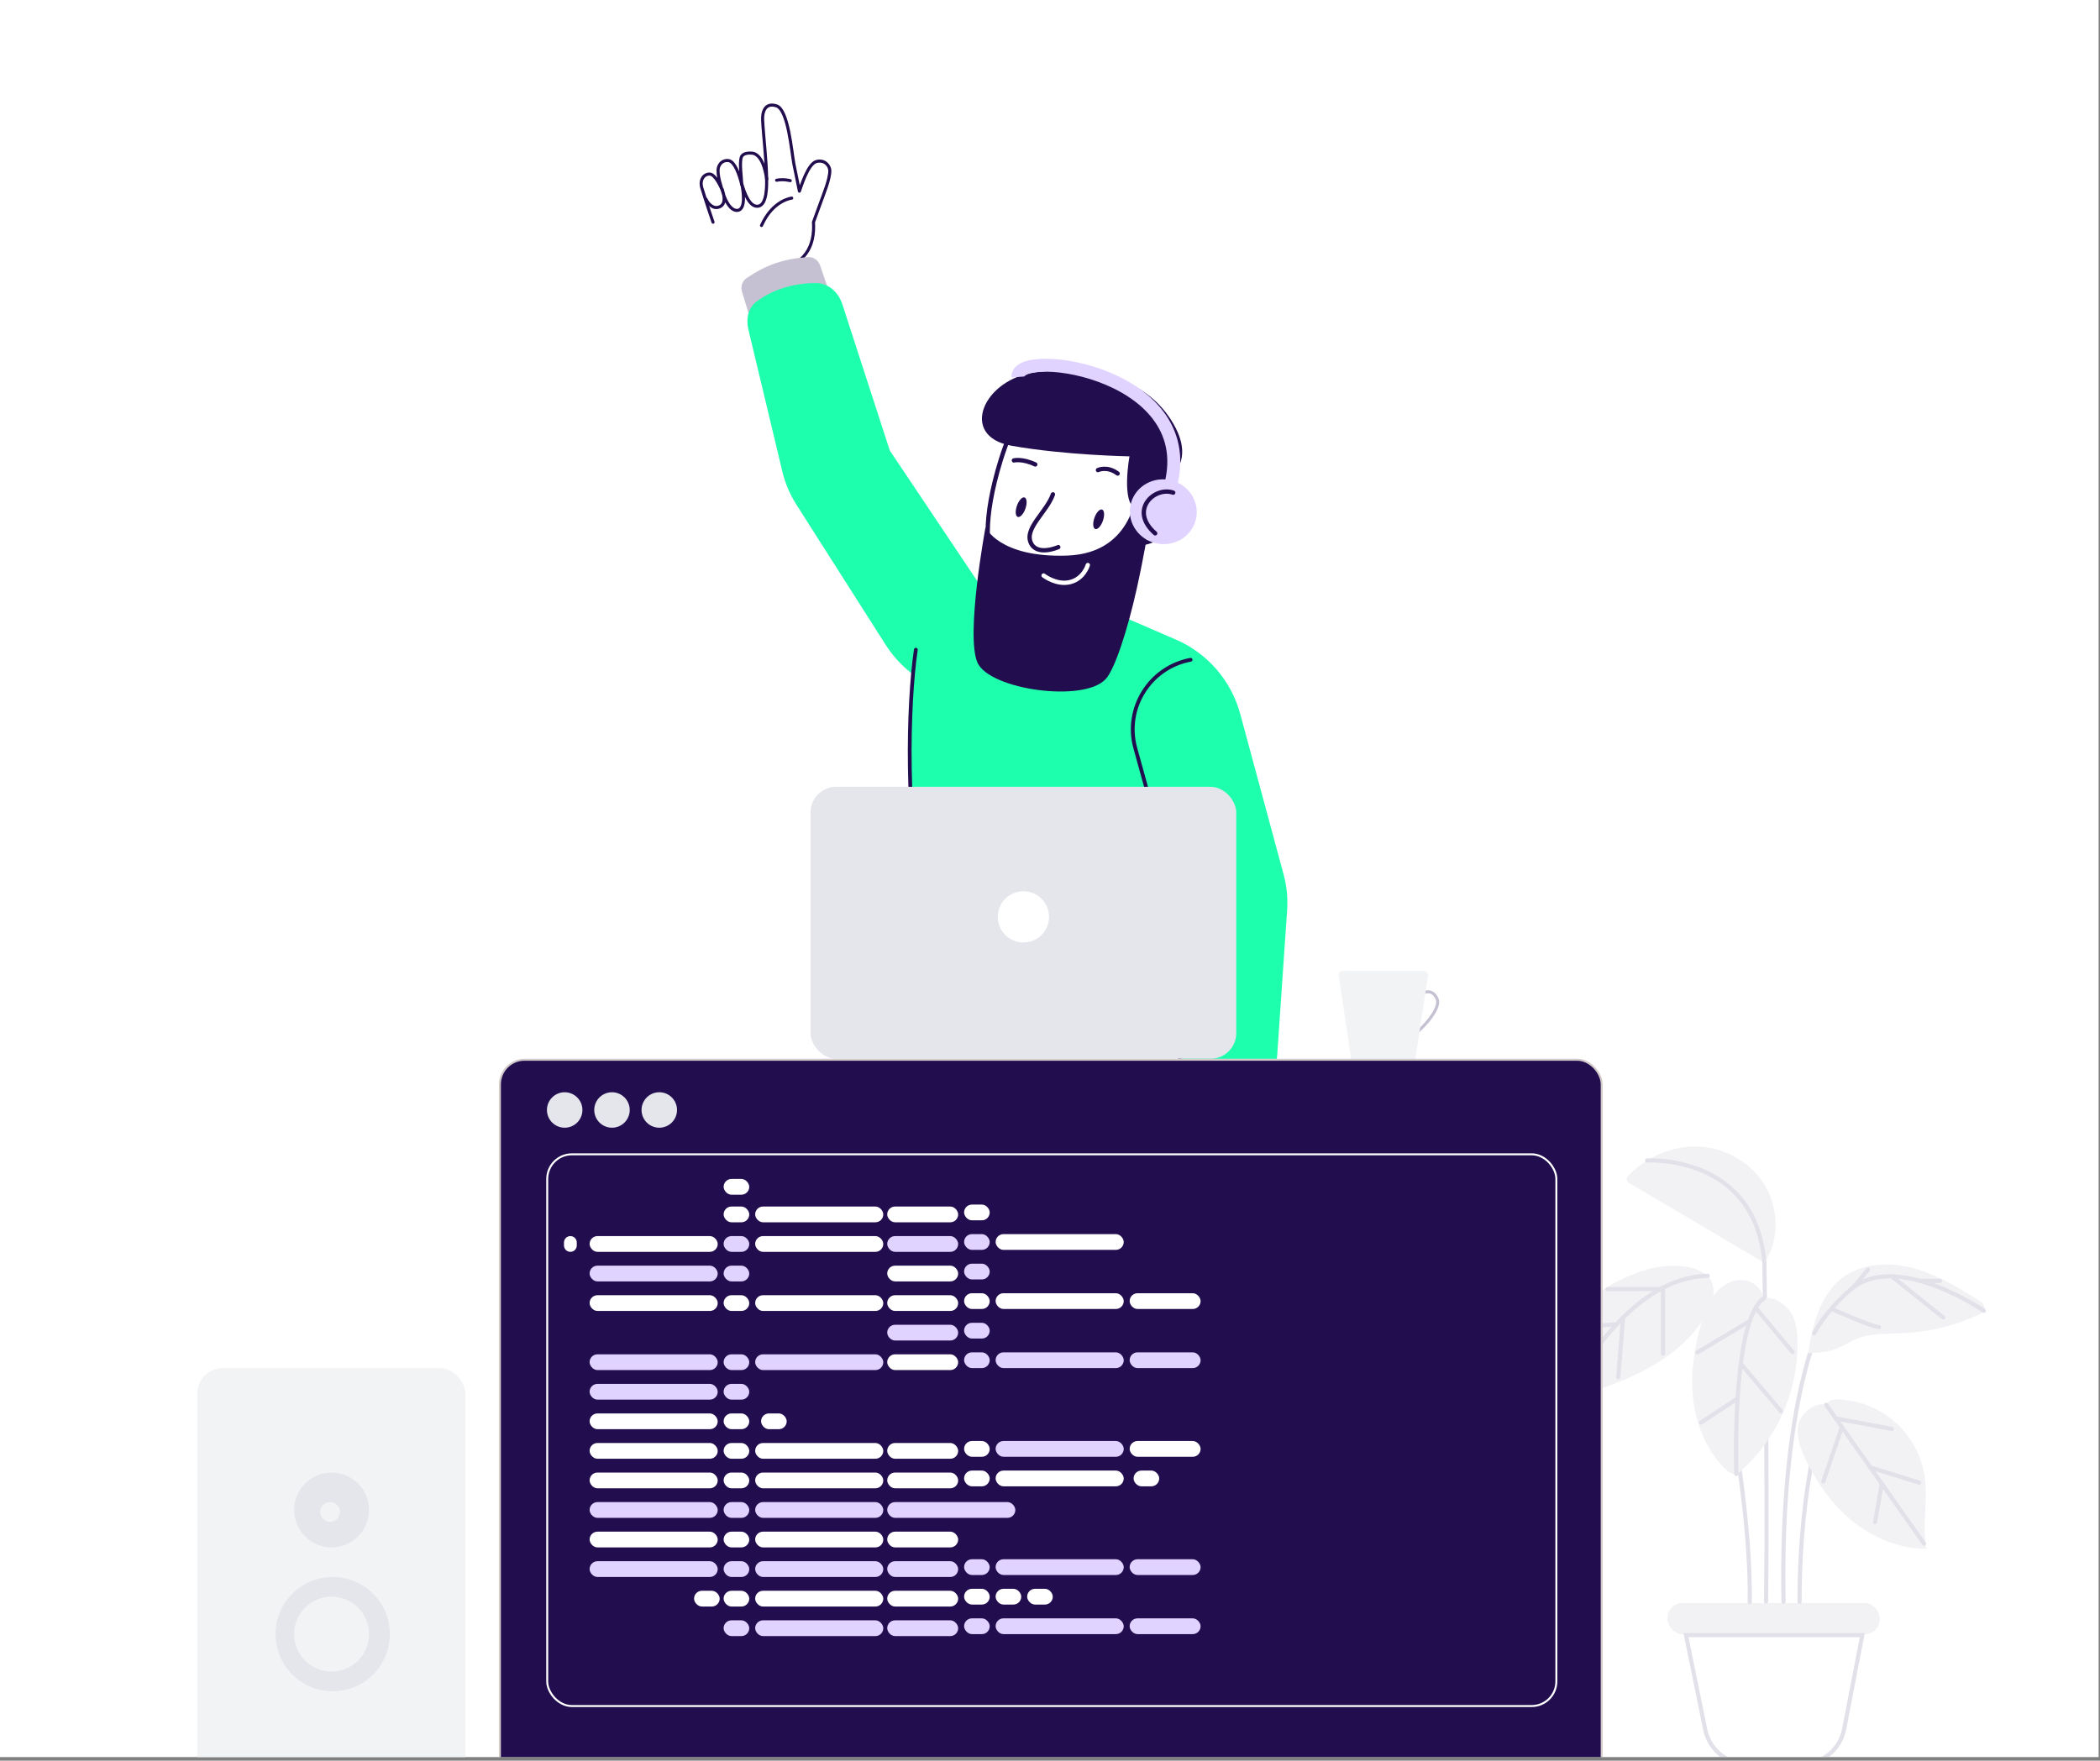 <svg width="564" height="473" viewBox="0 0 564 473" fill="none" xmlns="http://www.w3.org/2000/svg">
<rect x="0" y="0" width="564" height="473" fill="#808080" stroke="none"/>
<g clip-path="url(#clip0_9_24)">
<rect width="563.628" height="472.026" fill="white"/>
<path d="M380.596 267.594C381.735 266.891 384.415 265.082 385.922 268.248C387.366 271.28 380.546 277.594 379.541 278.147" stroke="#C6C1D2" stroke-width="0.794" stroke-linecap="round" stroke-linejoin="round"/>
<path d="M359.579 262.081C359.48 261.44 359.976 260.861 360.625 260.861H382.479C383.127 260.861 383.623 261.438 383.526 262.079L380.076 284.784C379.998 285.302 379.553 285.684 379.029 285.684H364.135C363.613 285.684 363.168 285.303 363.089 284.787L359.579 262.081Z" fill="#F2F3F5"/>
<path d="M359.569 262.074C359.475 261.435 359.97 260.861 360.617 260.861H362.206C362.704 260.861 363.134 261.208 363.24 261.695L368.193 284.478C368.336 285.138 367.834 285.761 367.158 285.761H363.973C363.448 285.761 363.002 285.376 362.926 284.857L359.569 262.074Z" fill="#F2F3F5"/>
<g opacity="0.5">
<rect x="447.817" y="430.654" width="57.044" height="8.367" rx="4.071" fill="#E5E6EC"/>
<path d="M457.965 464.611L452.809 439.255H500.164L495.288 464.499C494.228 469.984 489.427 473.947 483.84 473.947H469.39C463.846 473.947 459.069 470.043 457.965 464.611Z" fill="white" stroke="#C6C1D2" stroke-width="1.106"/>
<path d="M457.735 345.103C457.735 345.103 470.401 396.317 469.93 430.422" stroke="#C6C1D2" stroke-width="1.106" stroke-miterlimit="10" stroke-linecap="round" stroke-linejoin="round"/>
<path d="M489.702 354.272C489.702 354.272 477.98 375.015 478.995 430.322" stroke="#C6C1D2" stroke-width="1.106" stroke-miterlimit="10" stroke-linecap="round" stroke-linejoin="round"/>
<path d="M473.865 339.594C473.865 339.594 474.785 396.151 474.314 430.256" stroke="#C6C1D2" stroke-width="1.106" stroke-miterlimit="10" stroke-linecap="round" stroke-linejoin="round"/>
<path d="M473.61 348.867C473.357 346.04 470.493 343.901 467.63 343.865C464.803 343.829 462.121 345.532 460.382 347.779C458.642 350.026 457.7 352.781 456.902 355.499C454.981 362.168 453.93 369.163 454.764 376.049C455.597 382.935 458.388 389.713 463.317 394.606C464.115 395.403 465.166 396.2 466.253 395.947C466.869 395.802 467.34 395.403 467.811 394.968C477.525 386.197 483.142 373.041 482.744 359.957C482.671 357.348 482.309 354.593 480.859 352.418C479.482 350.316 476.111 347.997 473.61 348.867Z" fill="#E5E6EC"/>
<path d="M473.863 339.262C461.83 332.158 449.798 325.054 437.765 317.95C437.402 317.733 437.004 317.479 436.895 317.081C436.75 316.537 437.149 316.03 437.547 315.631C442.513 310.521 449.725 307.549 456.829 308.056C463.933 308.563 470.783 312.695 474.262 318.893C477.741 325.127 477.85 333.354 473.863 339.262Z" fill="#E5E6EC"/>
<path d="M442.368 311.752C442.368 311.752 471.508 309.976 473.864 339.297" stroke="#C6C1D2" stroke-width="1.106" stroke-miterlimit="10" stroke-linecap="round" stroke-linejoin="round"/>
<path d="M458.642 342.741C455.525 340.385 452.263 339.914 448.348 340.059C444.47 340.204 440.665 341.4 437.077 342.958C430.988 345.64 425.261 349.555 421.637 355.136C418.013 360.718 416.744 368.075 419.463 374.128C419.716 374.744 420.079 375.36 420.695 375.614C421.347 375.904 422.072 375.686 422.724 375.469C429.647 373.222 436.642 370.938 442.984 367.386C449.363 363.835 455.162 358.942 458.569 352.49C459.403 350.932 460.091 349.301 460.2 347.561C460.345 345.822 459.874 343.973 458.642 342.741Z" fill="#E5E6EC"/>
<path d="M485.642 363.544L488.904 363.29C491.223 363.109 493.47 362.42 495.5 361.261C496.515 360.681 497.493 360.137 498.581 359.702C502.604 358.071 507.098 358.361 511.447 358.144C518.515 357.781 525.546 356.005 531.925 352.925C532.287 352.743 532.613 352.49 532.831 352.127C533.483 350.895 532.251 349.808 531.2 349.155C525.691 345.785 520.109 342.342 513.875 340.674C507.642 339.007 500.574 339.261 495.283 342.922C488.976 347.198 486.693 356.042 485.642 363.544Z" fill="#E5E6EC"/>
<path d="M490.463 377.722C490.463 377.722 483.311 396.222 483.311 430.322" stroke="#C6C1D2" stroke-width="1.106" stroke-miterlimit="10" stroke-linecap="round" stroke-linejoin="round"/>
<path d="M490.463 377.39C487.346 376.556 483.649 379.601 482.997 382.754C482.344 385.907 483.54 389.133 484.917 392.032C487.998 398.447 492.202 404.427 497.784 408.849C503.365 413.271 510.324 416.134 517.428 416.098C516.123 410.009 517.79 403.63 517.029 397.396C516.377 391.996 513.876 386.813 509.998 382.971C506.12 379.13 500.937 376.665 495.5 376.085C493.543 375.868 491.26 375.542 490.463 377.39Z" fill="#E5E6EC"/>
<path d="M516.739 414.684L490.463 377.39" stroke="#C6C1D2" stroke-width="1.106" stroke-miterlimit="10" stroke-linecap="round" stroke-linejoin="round"/>
<path d="M494.667 383.407L489.701 397.977" stroke="#C6C1D2" stroke-width="1.106" stroke-miterlimit="10" stroke-linecap="round" stroke-linejoin="round"/>
<path d="M493.218 381.087L508.077 383.878" stroke="#C6C1D2" stroke-width="1.106" stroke-miterlimit="10" stroke-linecap="round" stroke-linejoin="round"/>
<path d="M502.278 394.206L515.398 398.302" stroke="#C6C1D2" stroke-width="1.106" stroke-miterlimit="10" stroke-linecap="round" stroke-linejoin="round"/>
<path d="M505.395 398.592L503.583 408.921" stroke="#C6C1D2" stroke-width="1.106" stroke-miterlimit="10" stroke-linecap="round" stroke-linejoin="round"/>
<path d="M532.795 352.129C532.795 352.129 509.128 335.856 496.95 346.475C494.123 348.939 489.847 353.252 487.237 358.182" stroke="#C6C1D2" stroke-width="1.106" stroke-miterlimit="10" stroke-linecap="round" stroke-linejoin="round"/>
<path d="M491.986 351.62C491.986 351.62 501.917 356.187 504.635 356.513" stroke="#C6C1D2" stroke-width="1.106" stroke-miterlimit="10" stroke-linecap="round" stroke-linejoin="round"/>
<path d="M508.078 342.886L521.886 353.94" stroke="#C6C1D2" stroke-width="1.106" stroke-miterlimit="10" stroke-linecap="round" stroke-linejoin="round"/>
<path d="M501.734 341.074L497.856 345.749" stroke="#C6C1D2" stroke-width="1.106" stroke-miterlimit="10" stroke-linecap="round" stroke-linejoin="round"/>
<path d="M515.797 344.117H521.053" stroke="#C6C1D2" stroke-width="1.106" stroke-miterlimit="10" stroke-linecap="round" stroke-linejoin="round"/>
<path d="M466.324 395.983C466.324 395.983 464.983 354.919 473.645 348.866" stroke="#C6C1D2" stroke-width="1.106" stroke-miterlimit="10" stroke-linecap="round" stroke-linejoin="round"/>
<path d="M467.521 366.371L478.321 379.128" stroke="#C6C1D2" stroke-width="1.106" stroke-miterlimit="10" stroke-linecap="round" stroke-linejoin="round"/>
<path d="M471.507 351.33L481.438 363.254" stroke="#C6C1D2" stroke-width="1.106" stroke-miterlimit="10" stroke-linecap="round" stroke-linejoin="round"/>
<path d="M469.913 354.92L455.85 363.328" stroke="#C6C1D2" stroke-width="1.106" stroke-miterlimit="10" stroke-linecap="round" stroke-linejoin="round"/>
<path d="M466.652 375.722L456.866 382.137" stroke="#C6C1D2" stroke-width="1.106" stroke-miterlimit="10" stroke-linecap="round" stroke-linejoin="round"/>
<path d="M420.695 375.649C420.695 375.649 435.627 343.247 458.641 342.74" stroke="#C6C1D2" stroke-width="1.106" stroke-miterlimit="10" stroke-linecap="round" stroke-linejoin="round"/>
<path d="M446.645 345.93V363.653" stroke="#C6C1D2" stroke-width="1.106" stroke-miterlimit="10" stroke-linecap="round" stroke-linejoin="round"/>
<path d="M435.917 353.939L434.612 369.959" stroke="#C6C1D2" stroke-width="1.106" stroke-miterlimit="10" stroke-linecap="round" stroke-linejoin="round"/>
<path d="M445.955 346.293H431.748" stroke="#C6C1D2" stroke-width="1.106" stroke-miterlimit="10" stroke-linecap="round" stroke-linejoin="round"/>
<path d="M434.177 355.751L421.963 356.802" stroke="#C6C1D2" stroke-width="1.106" stroke-miterlimit="10" stroke-linecap="round" stroke-linejoin="round"/>
</g>
<path d="M316.707 304.625C318.157 301.417 322.723 298.071 325.146 296.528C332.253 294.159 334.504 295.104 336.335 295.407L336.335 296.528L339.22 318.781C339.54 321.248 338.891 323.744 337.41 325.743C323.142 337.128 320.848 333.424 321.485 330.149L320.834 330.759C319.825 331.707 318.266 331.749 317.206 330.859C316.936 330.632 316.886 330.235 317.092 329.948L323.066 321.621L321.294 309.911L318.617 320.303C318.214 321.866 316.267 322.403 315.121 321.266C315.09 321.236 315.075 321.194 315.08 321.152L316.707 304.625Z" fill="white"/>
<path d="M321.485 330.149C320.848 333.424 323.142 337.128 337.41 325.743V325.743C338.891 323.744 339.54 321.248 339.22 318.781L336.335 296.528L336.335 295.407" stroke="#220D4E" stroke-width="1.011" stroke-linecap="round"/>
<path d="M322.083 329.025L324.653 325.836C326.422 323.641 327.403 320.916 327.44 318.097L327.464 316.309" stroke="#220D4E" stroke-width="1.011" stroke-linecap="round"/>
<path d="M331.552 316.495C332.055 319.68 331.035 327.336 322.926 332.482M335.749 315.754C335.726 322.486 334.018 326.697 331.031 329.587" stroke="#220D4E" stroke-width="1.011" stroke-linecap="round"/>
<path d="M248.351 245.145C243.301 228.126 243.936 183.212 246.507 161.173C258.984 161.173 283.639 161.057 293.762 162.159L315.559 172.724L319.533 247.795C291.622 249.38 276.419 249.333 252.104 247.958C250.378 247.86 248.843 246.802 248.351 245.145Z" fill="#1EFFAE"/>
<path d="M341.022 285.264L340.701 295.11C340.655 296.534 339.715 297.785 338.339 298.155C332.106 299.832 327.311 299.836 320.951 298.168C319.525 297.794 318.564 296.481 318.564 295.007L318.564 282.668L341.022 285.264Z" fill="#C6C1D2"/>
<path d="M190.56 46.758C192.236 46.733 193.981 51.093 193.981 51.093C193.981 51.093 192.449 46.882 192.945 45.043C193.442 43.204 195.025 42.988 195.796 43.169C197.337 43.532 198.55 46.81 199.206 49.567C199.177 47.679 198.549 43.891 199.095 42.244C199.48 41.081 201.188 41.075 201.957 41.141C205.259 41.44 205.902 48.208 205.902 48.208C205.814 42.433 205.037 36.744 204.821 32.273C204.722 30.23 205.377 27.437 208.54 28.439C211.704 29.442 212.591 40.789 213.216 44.058C213.629 46.2 214.089 48.296 214.699 51.353C215.041 50.471 216.944 43.996 219.262 43.391C221.58 42.786 222.86 44.642 222.869 45.856C222.876 48.199 221.161 52.269 220.434 54.314C220.057 55.37 219.301 57.435 218.472 59.694C218.496 60.002 218.51 60.3 218.515 60.609C218.623 67.741 214.773 71.423 208.049 72.912C200.111 74.669 195.542 70.138 193.223 63.396C191.552 58.524 189.18 52.655 188.518 50.566C187.857 48.477 188.883 46.783 190.56 46.758Z" fill="white"/>
<path d="M208.049 72.912C214.773 71.423 218.623 67.741 218.515 60.609C218.51 60.3 218.496 60.002 218.472 59.694C219.301 57.435 220.057 55.37 220.434 54.314C221.161 52.269 222.876 48.199 222.869 45.856C222.86 44.642 221.58 42.786 219.262 43.391C216.944 43.996 215.041 50.471 214.699 51.353C214.089 48.296 213.629 46.2 213.216 44.058C212.591 40.789 211.704 29.442 208.54 28.439C205.377 27.437 204.722 30.23 204.821 32.273C205.037 36.744 205.814 42.433 205.902 48.208C205.902 48.208 205.259 41.44 201.957 41.141C201.188 41.075 199.48 41.081 199.095 42.244C198.549 43.891 199.177 47.679 199.206 49.567C198.55 46.81 197.337 43.532 195.796 43.169C195.025 42.988 193.442 43.204 192.945 45.043C192.449 46.882 193.981 51.093 193.981 51.093C193.981 51.093 192.236 46.733 190.56 46.758C188.883 46.783 187.857 48.477 188.518 50.566C189.18 52.655 189.828 54.822 191.5 59.694" stroke="#220D4E" stroke-width="0.823" stroke-miterlimit="10" stroke-linecap="round" stroke-linejoin="round"/>
<path d="M214.393 61.989C214.393 61.989 213.407 69.959 216.581 83.119L205.861 85.276C205.861 85.276 207.298 72.188 199.161 70.28C197.618 62.813 214.393 61.989 214.393 61.989Z" fill="white"/>
<path d="M194.396 52.478C194.192 51.897 194.05 51.348 193.979 50.904C194.107 51.291 194.289 51.861 194.396 52.478Z" fill="white"/>
<path d="M205.897 47.788C205.928 49.886 206.005 54.923 203.703 55.377C201.271 55.857 199.867 51.586 199.204 49.357C199.653 51.309 200.355 56.14 198.177 56.509C196 56.877 194.289 52.858 193.979 50.904C194.346 52.018 195.169 54.664 193.335 55.531C191.501 56.398 190.046 54.531 189.611 53.488" stroke="#220D4E" stroke-width="0.823" stroke-linecap="round" stroke-linejoin="round"/>
<path d="M212.639 53.221C212.639 53.221 207.563 53.732 204.517 60.577L212.639 53.221Z" fill="white"/>
<path d="M212.639 53.221C212.639 53.221 207.563 53.732 204.517 60.577" stroke="#220D4E" stroke-width="0.823" stroke-miterlimit="10" stroke-linecap="round" stroke-linejoin="round"/>
<path d="M212.237 48.532C212.237 48.532 210.423 48.045 208.573 48.423L212.237 48.532Z" fill="white"/>
<path d="M212.237 48.532C212.237 48.532 210.423 48.045 208.573 48.423" stroke="#220D4E" stroke-width="0.823" stroke-miterlimit="10" stroke-linecap="round" stroke-linejoin="round"/>
<path d="M202.147 87.764L199.272 78.342C198.856 76.979 199.341 75.491 200.524 74.697C205.882 71.097 210.418 69.545 216.977 69.07C218.447 68.964 219.781 69.896 220.256 71.291L224.24 82.97L202.147 87.764Z" fill="#C6C1D2"/>
<path d="M278.615 177.91C275.316 173.129 275.229 164.933 275.46 161.342C275.472 161.147 275.639 161 275.835 161.008L292.943 161.752C293.168 161.762 293.33 161.971 293.275 162.189C291.511 169.236 284.023 175.408 280.363 178.151C279.804 178.57 279.012 178.486 278.615 177.91Z" fill="white"/>
<path d="M315.784 171.805L293.722 162.271C293.439 162.149 293.143 162.412 293.23 162.706L316.443 241.228C316.453 241.26 316.458 241.294 316.458 241.327L316.898 282.631C316.934 286.001 318.809 289.18 322.029 290.173C327.918 291.987 333.918 291.919 338.79 290.112C341.397 289.145 342.814 286.492 343.004 283.717L345.687 244.508C345.907 241.288 345.59 238.054 344.748 234.938L333.098 191.81C330.678 182.851 324.303 175.486 315.784 171.805Z" fill="#1EFFAE"/>
<path d="M260.35 187.147L284.252 189.664C284.558 189.696 284.762 189.357 284.591 189.102L239.007 121.082C238.988 121.055 238.973 121.024 238.963 120.993L226.219 81.701C225.179 78.496 222.441 76.02 219.071 76.034C212.909 76.06 207.203 77.915 203.092 81.093C200.892 82.794 200.332 85.749 200.979 88.454L210.116 126.677C210.867 129.817 212.135 132.809 213.868 135.532L237.856 173.219C242.839 181.047 251.121 186.176 260.35 187.147Z" fill="#1EFFAE"/>
<path d="M319.76 177.243V177.243C308.803 179.29 301.946 190.277 304.922 201.019L316.552 243.007V282.054C316.552 285.998 319.275 289.42 323.119 290.305V290.305" stroke="#220D4E" stroke-width="1.011" stroke-linecap="round"/>
<path d="M245.969 174.532C243.791 189.357 243.083 220.703 248.23 245.139" stroke="#220D4E" stroke-width="1.011" stroke-linecap="round"/>
<path d="M275.484 161.382C275.101 165.596 275.764 175.219 278.987 178.45C279.321 178.785 279.835 178.811 280.237 178.563C283.615 176.479 290.911 170.069 293.936 161.902" stroke="#220D4E" stroke-width="1.011" stroke-linecap="round"/>
<path d="M270.081 162.593L268.595 175.177C268.595 175.177 273.353 180.921 281.742 182.088C290.131 183.254 295.299 179.527 295.701 178.005L301.731 144.639L270.081 162.593Z" fill="white"/>
<path d="M274.469 170.802C271.498 170.972 269.811 168.83 269.358 167.822L269.954 160.578C270.478 157.559 272.073 155.493 273.152 155.199C277.38 154.05 278.981 153.151 281.668 153.618C284.811 154.164 297.857 150.721 293.506 158.324C292.525 160.038 290.778 162.446 285.731 165.802C282.441 167.99 278.56 170.568 274.469 170.802Z" fill="#220D4E"/>
<path d="M300.876 148.997L296.187 176.171" stroke="#220D4E" stroke-width="1.16" stroke-linecap="round" stroke-linejoin="round"/>
<path d="M306.651 134.414C306.89 133.038 307.393 130.914 307.773 128.723C309.61 118.151 302.53 108.093 291.959 106.255C283.285 104.748 274.955 109.245 271.23 116.747C269.305 121.449 268.026 125.827 267.151 129.415C263.799 143.155 265.031 151.749 269.853 158.761C273.781 164.473 282.877 164.046 286.624 163.089C290.371 162.133 299.165 156.825 301.891 151.239C302.39 150.228 303.115 147.874 303.532 146.314C303.604 146.309 303.681 146.304 303.761 146.298C305.8 146.162 310.294 145.862 313.176 142.596C317.587 137.604 314.138 132.878 310.292 133.041C308.487 133.121 307.608 133.992 306.651 134.414Z" fill="white" stroke="#220D4E" stroke-width="1.16" stroke-miterlimit="10" stroke-linecap="round" stroke-linejoin="round"/>
<path d="M278.37 99.976C264.136 101.614 257.311 117.191 271.664 119.746C286.017 122.301 303.346 122.596 303.346 122.596C303.346 122.596 301.074 135.003 305.023 136.698C308.3 137.853 309.321 136.578 311.141 132.768C312.961 128.958 322.085 124.818 314.588 112.931C307.091 101.045 292.604 98.338 278.37 99.976Z" fill="#220D4E"/>
<path d="M264.681 141.636C264.681 141.636 268.285 149.883 286.594 149.255C304.903 148.626 305.351 131.018 305.351 131.018L311.432 122.791C311.432 122.791 308.992 141.494 305.326 158.023C302.8 169.414 299.392 179.72 297.016 182.37C291.194 188.866 265.825 185.298 262.539 178.049C259.254 170.8 264.681 141.636 264.681 141.636Z" fill="#220D4E"/>
<path d="M296.205 139.903C295.697 141.346 294.777 142.336 294.149 142.115C293.522 141.894 293.426 140.545 293.934 139.103C294.442 137.66 295.363 136.67 295.99 136.891C296.617 137.112 296.714 138.46 296.205 139.903Z" fill="#220D4E"/>
<path d="M275.391 136.654C274.883 138.097 273.963 139.087 273.335 138.866C272.708 138.645 272.612 137.297 273.12 135.854C273.628 134.411 274.549 133.421 275.176 133.642C275.803 133.863 275.9 135.212 275.391 136.654Z" fill="#220D4E"/>
<path d="M284.228 146.982C284.228 146.982 278.376 149.577 276.791 145.69C275.205 141.803 281.12 137.539 282.789 132.8" stroke="#220D4E" stroke-width="1.16" stroke-miterlimit="10" stroke-linecap="round" stroke-linejoin="round"/>
<path d="M272.299 123.691C272.299 123.691 274.542 123.122 278.045 124.774" stroke="#220D4E" stroke-width="1.16" stroke-miterlimit="10" stroke-linecap="round" stroke-linejoin="round"/>
<path d="M294.876 126.284C294.876 126.284 297.342 125.085 300.168 127.209" stroke="#220D4E" stroke-width="1.16" stroke-miterlimit="10" stroke-linecap="round" stroke-linejoin="round"/>
<path d="M280.278 154.61C280.278 154.61 283.708 157.288 287.406 156.378C291.103 155.467 292.159 151.791 292.159 151.791" stroke="white" stroke-width="1.16" stroke-miterlimit="10" stroke-linecap="round" stroke-linejoin="round"/>
<ellipse cx="312.432" cy="137.479" rx="8.989" ry="8.699" transform="rotate(9.858 312.432 137.479)" fill="#E1D3FF"/>
<path d="M313.413 133.529C325.655 100.339 272.791 92.918 273.401 101.265" stroke="#E1D3FF" stroke-width="3.48"/>
<path d="M315.09 132.349C310.096 130.598 303.092 137.033 310.247 143.28" stroke="#220D4E" stroke-width="1.16" stroke-linecap="round"/>
<rect x="217.685" y="211.378" width="114.339" height="73.05" rx="6.882" fill="#E5E6EC"/>
<rect x="53" y="367.535" width="71.991" height="111.692" rx="6.882" fill="#F2F3F5"/>
<circle cx="89.351" cy="438.997" r="15.351" fill="#E5E6EC"/>
<circle cx="89.058" cy="438.997" r="10.058" fill="#F2F3F5"/>
<circle cx="274.854" cy="246.314" r="6.882" fill="white"/>
<circle cx="89.058" cy="405.648" r="10.058" fill="#E5E6EC"/>
<circle cx="88.647" cy="406.177" r="2.647" fill="#F2F3F5"/>
<rect x="238.281" y="443.231" width="19.056" height="4.235" rx="2.117" fill="white"/>
<rect x="202.815" y="443.231" width="34.407" height="4.235" rx="2.117" fill="white"/>
<rect x="158.35" y="443.231" width="34.407" height="4.235" rx="2.117" fill="white"/>
<rect x="194.345" y="443.231" width="6.882" height="4.235" rx="2.117" fill="white"/>
<rect x="258.926" y="442.702" width="6.882" height="4.235" rx="2.117" fill="white"/>
<rect x="134.265" y="284.692" width="295.905" height="194.27" rx="6.617" fill="#220D4E" stroke="#D3CBCB" stroke-width="0.529"/>
<rect x="238.281" y="324.128" width="19.056" height="4.235" rx="2.117" fill="white"/>
<rect x="202.815" y="324.128" width="34.407" height="4.235" rx="2.117" fill="white"/>
<rect x="194.345" y="324.128" width="6.882" height="4.235" rx="2.117" fill="white"/>
<rect x="194.345" y="316.718" width="6.882" height="4.235" rx="2.117" fill="white"/>
<rect x="258.926" y="323.599" width="6.882" height="4.235" rx="2.117" fill="white"/>
<rect x="238.281" y="332.069" width="19.056" height="4.235" rx="2.117" fill="#E1D3FF"/>
<rect x="202.815" y="332.069" width="34.407" height="4.235" rx="2.117" fill="white"/>
<rect x="267.395" y="331.539" width="34.407" height="4.235" rx="2.117" fill="white"/>
<rect x="158.35" y="332.069" width="34.407" height="4.235" rx="2.117" fill="white"/>
<rect x="194.345" y="332.069" width="6.882" height="4.235" rx="2.117" fill="#E1D3FF"/>
<rect x="258.926" y="331.539" width="6.882" height="4.235" rx="2.117" fill="#E1D3FF"/>
<rect x="238.281" y="340.009" width="19.056" height="4.235" rx="2.117" fill="white"/>
<rect x="158.35" y="340.009" width="34.407" height="4.235" rx="2.117" fill="#E1D3FF"/>
<rect x="194.345" y="340.009" width="6.882" height="4.235" rx="2.117" fill="#E1D3FF"/>
<rect x="258.926" y="339.479" width="6.882" height="4.235" rx="2.117" fill="#E1D3FF"/>
<rect x="238.281" y="347.949" width="19.056" height="4.235" rx="2.117" fill="white"/>
<rect x="303.391" y="347.42" width="19.056" height="4.235" rx="2.117" fill="white"/>
<rect x="202.815" y="347.949" width="34.407" height="4.235" rx="2.117" fill="white"/>
<rect x="267.395" y="347.42" width="34.407" height="4.235" rx="2.117" fill="white"/>
<rect x="158.35" y="347.949" width="34.407" height="4.235" rx="2.117" fill="white"/>
<rect x="194.345" y="347.949" width="6.882" height="4.235" rx="2.117" fill="white"/>
<rect x="258.926" y="347.42" width="6.882" height="4.235" rx="2.117" fill="white"/>
<rect x="238.281" y="355.889" width="19.056" height="4.235" rx="2.117" fill="#E1D3FF"/>
<rect x="258.926" y="355.36" width="6.882" height="4.235" rx="2.117" fill="#E1D3FF"/>
<rect x="238.281" y="363.829" width="19.056" height="4.235" rx="2.117" fill="white"/>
<rect x="303.391" y="363.3" width="19.056" height="4.235" rx="2.117" fill="#E1D3FF"/>
<rect x="202.815" y="363.829" width="34.407" height="4.235" rx="2.117" fill="#E1D3FF"/>
<rect x="267.395" y="363.3" width="34.407" height="4.235" rx="2.117" fill="#E1D3FF"/>
<rect x="158.35" y="363.829" width="34.407" height="4.235" rx="2.117" fill="#E1D3FF"/>
<rect x="194.345" y="363.829" width="6.882" height="4.235" rx="2.117" fill="#E1D3FF"/>
<rect x="258.926" y="363.3" width="6.882" height="4.235" rx="2.117" fill="#E1D3FF"/>
<rect x="238.281" y="387.65" width="19.056" height="4.235" rx="2.117" fill="white"/>
<rect x="303.391" y="387.121" width="19.056" height="4.235" rx="2.117" fill="white"/>
<rect x="202.815" y="387.65" width="34.407" height="4.235" rx="2.117" fill="white"/>
<rect x="267.395" y="387.121" width="34.407" height="4.235" rx="2.117" fill="#E1D3FF"/>
<rect x="158.35" y="387.65" width="34.407" height="4.235" rx="2.117" fill="white"/>
<rect x="194.345" y="387.65" width="6.882" height="4.235" rx="2.117" fill="white"/>
<rect x="258.926" y="387.121" width="6.882" height="4.235" rx="2.117" fill="white"/>
<rect x="238.281" y="411.471" width="19.056" height="4.235" rx="2.117" fill="white"/>
<rect x="202.815" y="411.471" width="34.407" height="4.235" rx="2.117" fill="white"/>
<rect x="158.35" y="411.471" width="34.407" height="4.235" rx="2.117" fill="white"/>
<rect x="194.345" y="411.471" width="6.882" height="4.235" rx="2.117" fill="white"/>
<rect x="238.281" y="435.291" width="19.056" height="4.235" rx="2.117" fill="#E1D3FF"/>
<rect x="303.391" y="434.762" width="19.056" height="4.235" rx="2.117" fill="#E1D3FF"/>
<rect x="202.815" y="435.291" width="34.407" height="4.235" rx="2.117" fill="#E1D3FF"/>
<rect x="267.395" y="434.762" width="34.407" height="4.235" rx="2.117" fill="#E1D3FF"/>
<rect x="194.345" y="435.291" width="6.882" height="4.235" rx="2.117" fill="#E1D3FF"/>
<rect x="258.926" y="434.762" width="6.882" height="4.235" rx="2.117" fill="#E1D3FF"/>
<rect x="158.35" y="371.77" width="34.407" height="4.235" rx="2.117" fill="#E1D3FF"/>
<rect x="194.345" y="371.77" width="6.882" height="4.235" rx="2.117" fill="#E1D3FF"/>
<rect x="238.281" y="395.59" width="19.056" height="4.235" rx="2.117" fill="white"/>
<rect x="202.815" y="395.59" width="34.407" height="4.235" rx="2.117" fill="white"/>
<rect x="267.395" y="395.061" width="34.407" height="4.235" rx="2.117" fill="white"/>
<rect x="158.35" y="395.59" width="34.407" height="4.235" rx="2.117" fill="white"/>
<rect x="194.345" y="395.59" width="6.882" height="4.235" rx="2.117" fill="white"/>
<rect x="258.926" y="395.061" width="6.882" height="4.235" rx="2.117" fill="white"/>
<rect x="304.449" y="395.061" width="6.882" height="4.235" rx="2.117" fill="white"/>
<rect x="238.281" y="419.411" width="19.056" height="4.235" rx="2.117" fill="#E1D3FF"/>
<rect x="303.391" y="418.881" width="19.056" height="4.235" rx="2.117" fill="#E1D3FF"/>
<rect x="202.815" y="419.411" width="34.407" height="4.235" rx="2.117" fill="#E1D3FF"/>
<rect x="267.395" y="418.881" width="34.407" height="4.235" rx="2.117" fill="#E1D3FF"/>
<rect x="158.35" y="419.411" width="34.407" height="4.235" rx="2.117" fill="#E1D3FF"/>
<rect x="194.345" y="419.411" width="6.882" height="4.235" rx="2.117" fill="#E1D3FF"/>
<rect x="258.926" y="418.881" width="6.882" height="4.235" rx="2.117" fill="#E1D3FF"/>
<rect x="158.35" y="379.71" width="34.407" height="4.235" rx="2.117" fill="white"/>
<rect x="194.345" y="379.71" width="6.882" height="4.235" rx="2.117" fill="white"/>
<rect x="204.403" y="379.71" width="6.882" height="4.235" rx="2.117" fill="white"/>
<rect x="202.815" y="403.53" width="34.407" height="4.235" rx="2.117" fill="#E1D3FF"/>
<rect x="238.281" y="403.53" width="34.407" height="4.235" rx="2.117" fill="#E1D3FF"/>
<rect x="158.35" y="403.53" width="34.407" height="4.235" rx="2.117" fill="#E1D3FF"/>
<rect x="194.345" y="403.53" width="6.882" height="4.235" rx="2.117" fill="#E1D3FF"/>
<rect x="238.281" y="427.351" width="19.056" height="4.235" rx="2.117" fill="white"/>
<rect x="202.815" y="427.351" width="34.407" height="4.235" rx="2.117" fill="white"/>
<rect x="194.345" y="427.351" width="6.882" height="4.235" rx="2.117" fill="white"/>
<rect x="186.405" y="427.351" width="6.882" height="4.235" rx="2.117" fill="white"/>
<rect x="258.926" y="426.822" width="6.882" height="4.235" rx="2.117" fill="white"/>
<rect x="267.395" y="426.822" width="6.882" height="4.235" rx="2.117" fill="white"/>
<rect x="275.865" y="426.822" width="6.882" height="4.235" rx="2.117" fill="white"/>
<circle cx="177.065" cy="298.19" r="4.764" fill="#E5E6EC"/>
<circle cx="164.361" cy="298.19" r="4.764" fill="#E5E6EC"/>
<circle cx="151.657" cy="298.19" r="4.764" fill="#E5E6EC"/>
<rect x="146.969" y="310.101" width="271.025" height="148.217" rx="6.617" stroke="white" stroke-width="0.529"/>
<path d="M151.468 333.789C151.468 332.839 152.239 332.069 153.189 332.069C154.139 332.069 154.909 332.839 154.909 333.789V334.583C154.909 335.533 154.139 336.303 153.189 336.303C152.239 336.303 151.468 335.533 151.468 334.583V333.789Z" fill="white"/>
</g>
<defs>
<clipPath id="clip0_9_24">
<rect width="563.628" height="472.026" fill="white"/>
</clipPath>
</defs>
</svg>
